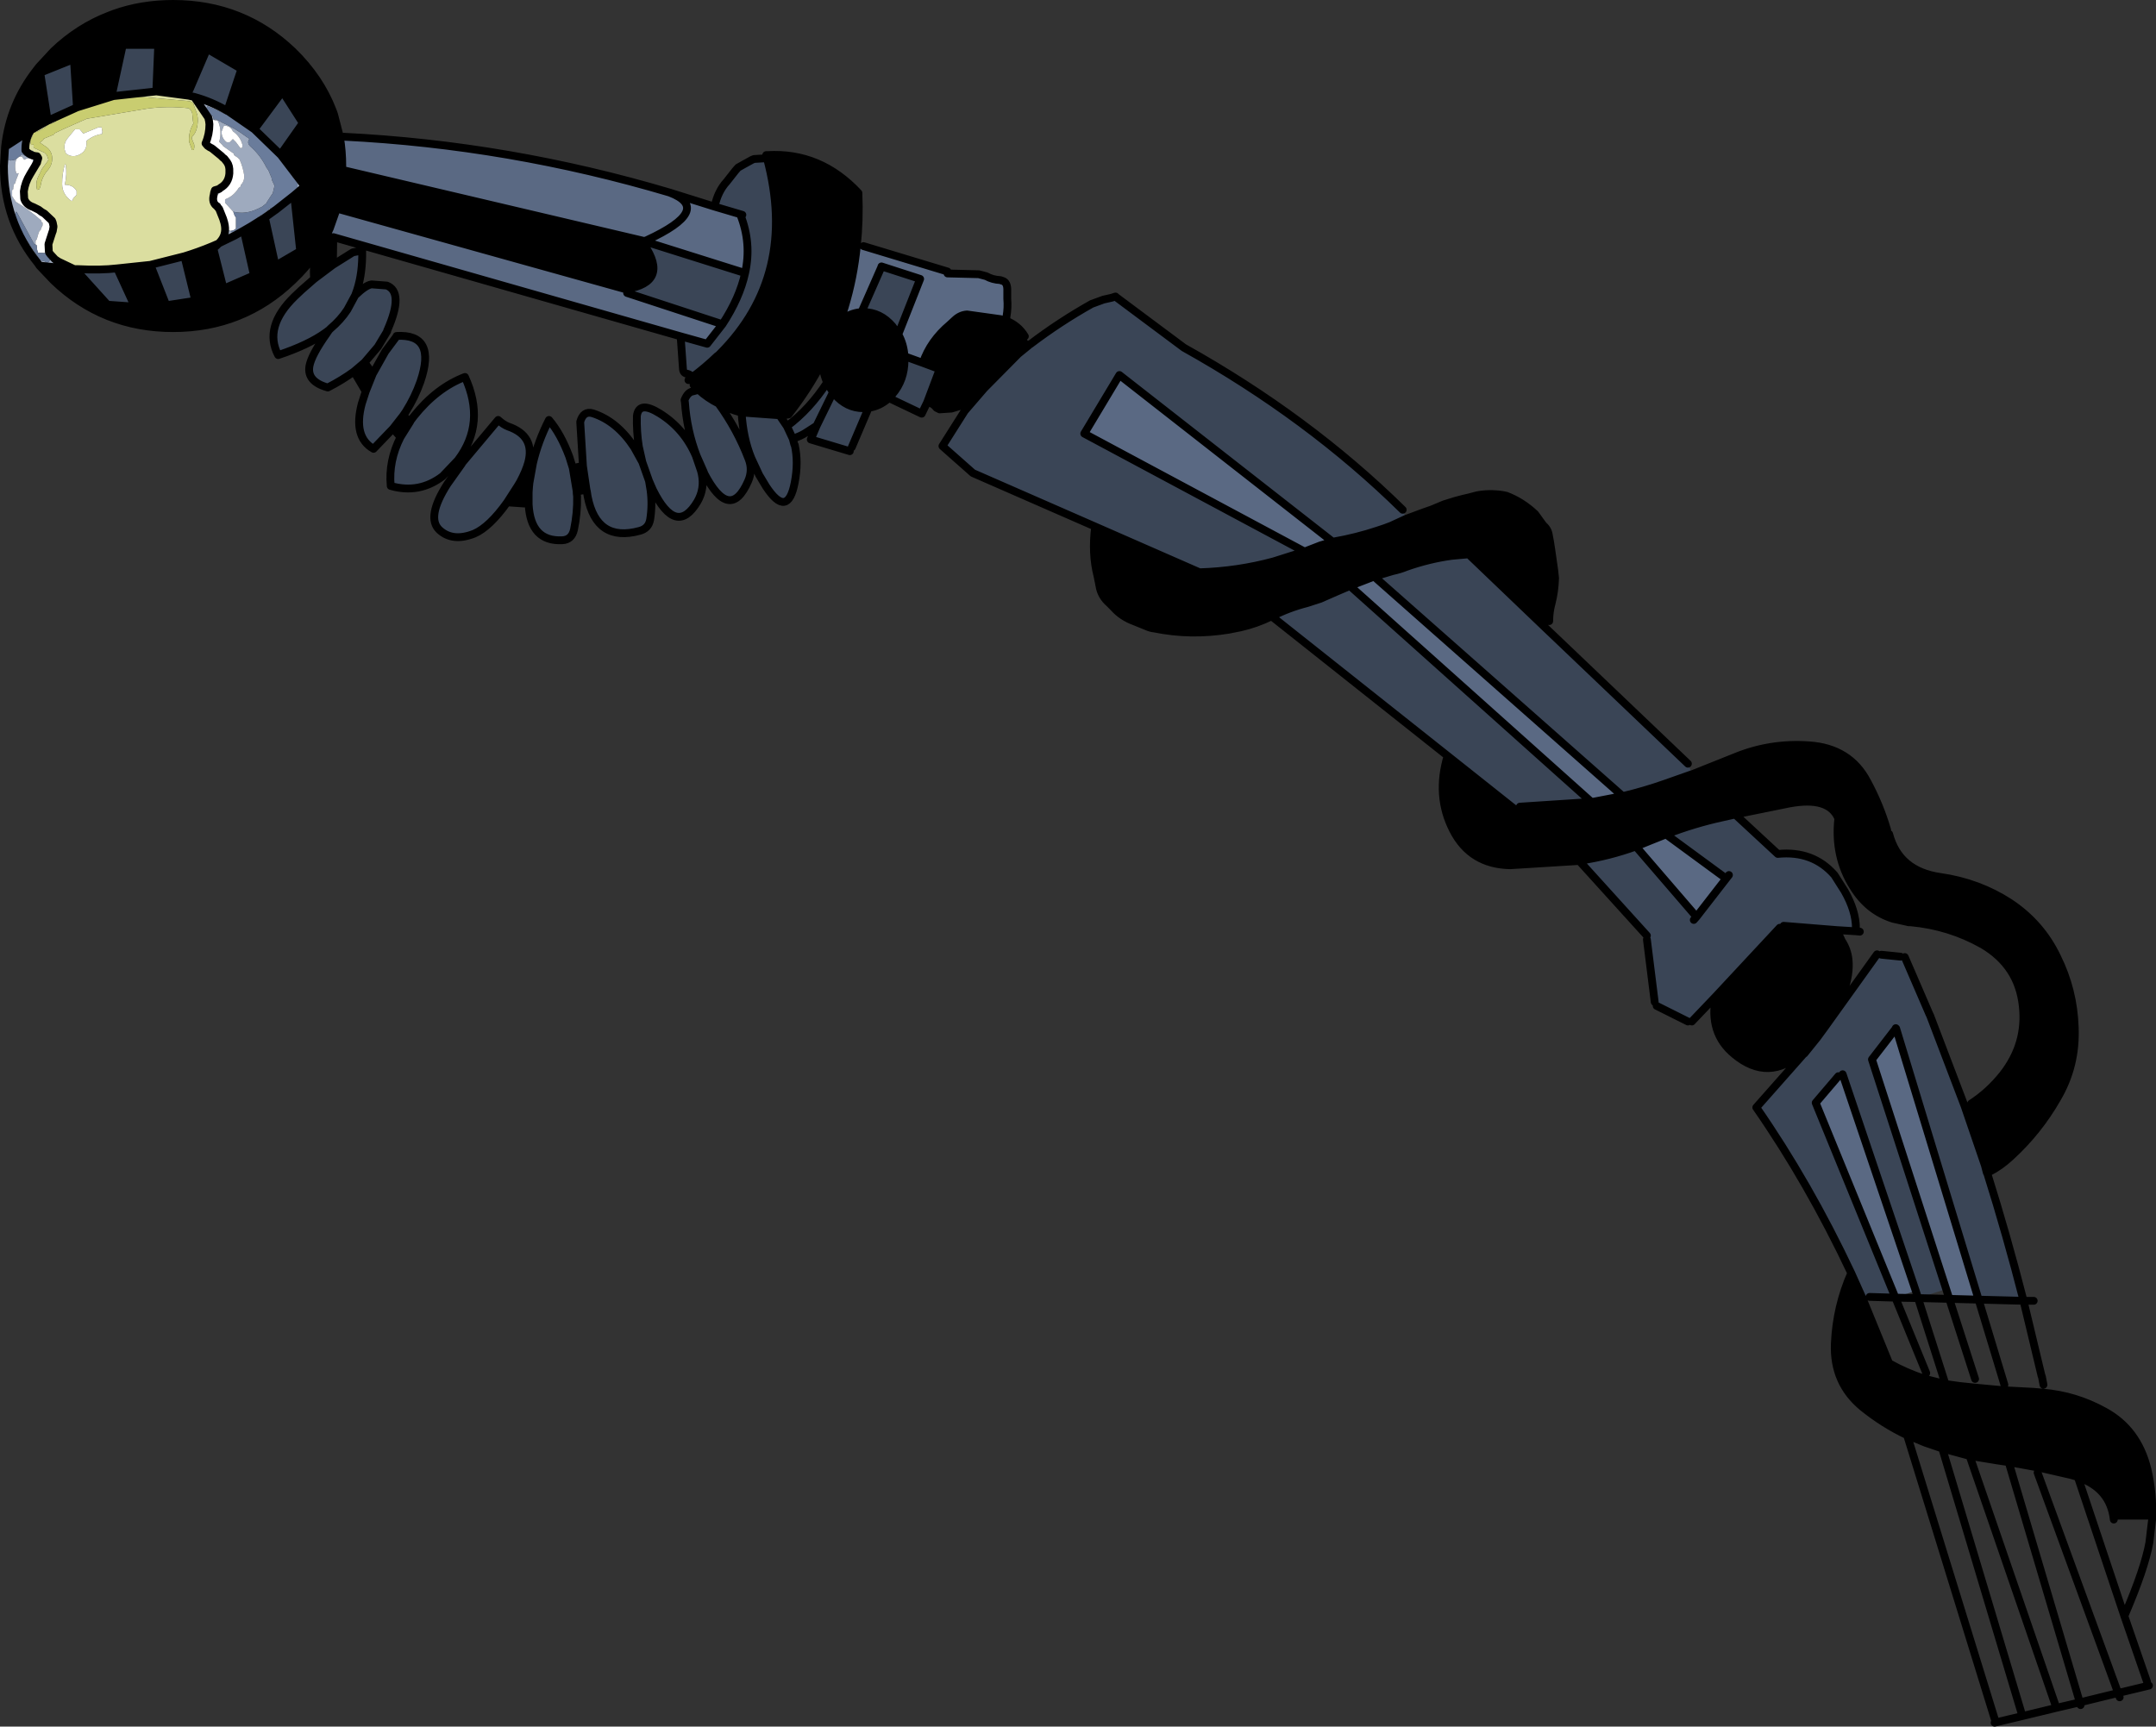 <?xml version="1.0" encoding="UTF-8" standalone="no"?>
<svg xmlns:xlink="http://www.w3.org/1999/xlink" height="221.0px" width="275.9px" xmlns="http://www.w3.org/2000/svg">
  <rect width="100%" height="100%" fill="#333333" stroke="none"/>
  <g transform="matrix(1.0, 0.0, 0.0, 1.0, 137.95, 110.5)">
    <path d="M-6.15 -66.45 L-6.1 -66.45 Q-2.35 -69.3 1.75 -71.6 L3.25 -72.15 4.35 -72.4 4.8 -72.55 4.9 -72.45 13.55 -66.0 Q29.5 -57.1 41.55 -45.25 L42.0 -44.1 40.05 -43.2 39.25 -42.9 38.35 -42.6 Q35.65 -41.7 32.8 -41.2 L32.6 -41.15 5.3 -62.5 0.8 -55.0 29.0 -39.9 25.05 -38.65 Q20.45 -37.4 15.55 -37.25 L2.2 -43.1 -13.45 -49.95 -17.35 -53.4 -14.5 -57.9 -12.0 -60.8 -7.65 -65.2 -6.3 -66.3 -6.15 -66.45 M24.8 -31.6 Q26.95 -32.7 29.3 -33.3 L31.0 -33.85 33.05 -34.75 34.8 -35.5 65.7 -7.85 56.55 -7.25 55.8 -7.0 47.3 -13.75 24.8 -31.6 M37.9 -36.7 L40.25 -37.4 Q41.2 -37.6 42.05 -37.95 44.9 -38.95 47.8 -39.35 L50.0 -39.55 50.25 -39.3 59.65 -30.3 78.05 -12.75 78.6 -11.4 78.55 -11.4 75.15 -10.2 Q72.45 -9.25 69.7 -8.6 L37.9 -36.7 M116.35 39.65 Q118.85 47.6 121.0 56.0 L115.25 55.85 104.7 21.15 104.65 21.15 104.65 21.1 104.65 21.15 101.6 25.1 111.1 54.5 107.5 55.65 107.2 54.7 97.85 27.0 97.3 27.25 94.4 30.65 104.6 55.6 101.3 55.5 100.45 55.8 98.95 52.45 Q93.5 40.9 86.8 31.25 L92.9 24.35 92.95 24.35 94.6 22.3 95.55 21.0 102.25 11.65 102.8 11.7 105.25 11.95 105.8 12.0 108.8 18.95 108.95 19.3 109.05 19.5 113.45 31.05 116.05 38.65 116.3 39.6 116.35 39.65 M64.15 -0.3 L64.3 -0.35 Q67.95 -0.9 71.4 -2.15 L79.15 6.85 82.95 1.95 75.25 -3.7 Q78.85 -5.1 82.55 -5.9 L83.9 -6.2 84.1 -6.25 89.55 -1.2 Q94.05 -1.65 96.8 1.5 L98.1 3.55 Q99.55 6.1 99.55 8.3 L99.55 8.7 97.1 8.55 90.3 8.0 89.8 8.25 81.65 17.0 78.55 20.25 78.05 20.25 74.05 18.25 73.8 17.75 72.8 9.75 72.8 9.25 64.15 -0.3 M83.3 1.5 L82.95 1.95 83.3 1.5 M78.8 7.25 L79.15 6.85 78.8 7.25 M-132.8 -101.2 L-128.95 -102.75 -128.45 -102.25 -128.1 -96.75 -131.85 -95.05 -132.8 -101.2 M-123.45 -98.2 L-123.6 -98.5 -122.25 -104.7 -122.2 -104.75 -117.7 -104.75 -117.95 -98.8 -123.45 -98.2 M-113.8 -98.25 L-113.7 -99.0 -111.45 -104.25 -107.1 -101.7 -107.05 -101.7 -108.85 -96.3 Q-110.9 -97.5 -113.1 -98.1 L-113.8 -98.25 M-105.4 -93.95 L-101.8 -98.8 -99.2 -94.75 -102.05 -90.7 -105.4 -93.95 M-102.65 -83.65 L-100.3 -85.5 -99.55 -78.5 -99.7 -78.25 -102.7 -76.5 -104.05 -82.65 -102.8 -83.55 -102.75 -83.55 -102.65 -83.65 M-97.75 -74.8 L-95.35 -76.6 -92.8 -78.2 -91.75 -78.4 -91.6 -78.4 Q-91.55 -75.55 -92.25 -73.4 L-92.5 -72.7 -93.5 -70.85 Q-94.35 -69.55 -95.65 -68.45 L-95.85 -68.25 -95.65 -68.45 Q-94.35 -69.55 -93.5 -70.85 L-92.5 -72.7 Q-91.15 -74.0 -90.4 -74.1 L-88.45 -73.95 Q-86.25 -73.1 -88.35 -68.3 L-88.4 -68.2 -88.4 -68.1 -89.6 -66.1 -91.3 -64.1 -92.65 -62.95 Q-94.15 -61.85 -96.0 -60.9 -98.7 -61.65 -98.35 -63.65 -98.1 -65.05 -96.15 -67.8 L-95.85 -68.25 -96.25 -67.95 Q-98.45 -66.35 -102.35 -65.05 -104.25 -68.65 -100.25 -72.55 L-99.35 -73.4 -97.75 -74.8 M-118.7 -76.6 L-114.35 -77.7 -112.95 -72.0 -116.2 -71.5 -116.7 -71.5 -118.7 -76.6 M-106.7 -80.8 L-105.45 -75.25 -109.35 -73.55 -110.65 -78.7 -110.25 -79.05 -109.95 -79.35 -107.9 -80.35 -107.85 -80.3 -107.7 -80.3 Q-107.15 -80.5 -106.7 -80.8 M-122.95 -76.15 L-120.7 -71.25 -124.2 -71.5 -127.95 -75.65 -128.45 -76.05 -127.9 -76.05 Q-125.1 -75.9 -122.95 -76.15 M-90.25 -62.65 L-88.65 -65.5 -87.2 -67.45 -87.2 -67.5 Q-82.05 -67.8 -84.15 -61.65 -84.85 -59.65 -86.05 -57.75 L-86.4 -57.25 -87.65 -55.65 -90.15 -53.05 Q-92.8 -54.55 -91.65 -58.85 L-91.15 -60.4 -90.25 -62.65 M-85.45 -56.6 L-85.0 -57.2 Q-82.1 -60.85 -78.45 -62.25 -75.75 -56.35 -79.35 -51.6 L-81.3 -49.55 Q-84.3 -47.25 -87.95 -48.3 -88.25 -51.5 -86.7 -54.55 L-85.45 -56.55 -85.45 -56.6 M-27.7 -70.55 L-25.15 -76.35 -25.15 -76.4 -20.2 -74.8 -23.0 -67.7 -23.75 -68.75 Q-25.3 -70.55 -27.45 -70.55 L-27.7 -70.55 M-22.2 -64.9 L-19.85 -64.05 -17.7 -63.25 -19.3 -59.0 -20.0 -57.55 -24.2 -59.55 -23.75 -60.05 Q-22.2 -61.85 -22.2 -64.4 L-22.2 -64.9 M-39.8 -90.25 Q-35.8 -75.3 -45.8 -65.25 L-45.95 -65.1 -46.1 -64.95 -46.15 -64.95 Q-47.65 -63.5 -49.4 -62.2 L-49.75 -61.9 -49.85 -61.85 Q-49.55 -62.3 -49.6 -62.45 L-49.7 -62.55 -49.95 -62.65 Q-50.5 -62.7 -50.55 -63.25 L-50.85 -67.45 -47.45 -66.5 -45.5 -69.0 Q-43.3 -72.35 -42.6 -75.55 -43.3 -72.35 -45.5 -69.0 L-57.7 -73.0 -57.8 -73.5 Q-52.3 -74.4 -55.5 -79.15 L-55.3 -79.55 -42.6 -75.55 Q-41.75 -79.35 -43.2 -83.0 L-42.95 -83.0 -46.5 -84.05 Q-46.1 -86.0 -44.95 -87.25 L-43.85 -88.65 -43.5 -89.05 -42.7 -89.5 -41.7 -90.05 -41.45 -90.15 -39.8 -90.25 M-48.55 -60.6 Q-47.4 -59.55 -46.0 -58.85 -43.6 -55.55 -42.15 -51.75 -41.6 -50.35 -42.2 -48.95 -44.55 -43.55 -47.85 -49.95 L-47.85 -50.0 -48.8 -52.15 Q-50.05 -55.4 -50.3 -59.0 L-50.35 -59.3 Q-49.95 -60.3 -49.3 -60.4 L-48.55 -60.6 M-43.05 -57.7 L-38.2 -57.35 -37.25 -55.95 Q-34.35 -58.1 -32.1 -61.55 L-32.05 -61.4 -31.35 -60.3 -31.15 -60.05 Q-29.6 -58.25 -27.45 -58.25 L-26.8 -58.3 -28.95 -53.25 -29.2 -52.75 -34.2 -54.25 -33.45 -56.0 -34.85 -55.1 Q-35.45 -54.7 -36.5 -54.35 L-36.3 -53.6 -36.25 -53.55 Q-35.75 -51.35 -36.25 -48.75 -37.15 -44.05 -39.9 -48.2 L-40.8 -49.7 -41.8 -51.85 Q-42.85 -54.4 -43.05 -57.7 M-31.35 -60.3 L-33.45 -56.0 -31.35 -60.3 M-36.5 -54.35 L-37.25 -55.95 -36.5 -54.35 M-73.05 -46.2 Q-75.3 -43.05 -77.25 -42.2 -80.0 -41.1 -81.7 -42.65 -83.45 -44.25 -80.7 -48.55 L-78.85 -51.15 -78.85 -51.2 -74.2 -56.75 Q-73.55 -56.15 -72.9 -55.9 -69.45 -54.7 -70.35 -51.3 -70.65 -50.2 -71.4 -48.8 L-71.7 -48.3 -73.05 -46.2 M-69.75 -51.2 Q-69.1 -54.0 -67.7 -56.75 -66.2 -55.0 -65.1 -52.05 L-64.65 -50.6 -64.15 -47.6 -64.15 -47.4 -64.1 -46.95 Q-64.05 -44.85 -64.5 -42.7 -64.8 -41.4 -66.0 -41.35 -70.05 -41.15 -70.3 -45.95 L-70.3 -47.5 -70.25 -48.2 -70.2 -48.7 -69.75 -51.2 M-63.35 -50.85 L-63.7 -56.5 Q-63.3 -57.95 -62.1 -57.6 -59.0 -56.6 -56.8 -53.25 L-55.75 -51.35 -56.2 -53.35 Q-56.5 -55.25 -56.45 -57.25 -56.2 -59.25 -53.55 -57.6 -50.4 -55.65 -48.9 -52.15 L-48.25 -50.25 -48.15 -49.85 Q-47.75 -47.95 -48.7 -46.3 -51.4 -41.75 -54.4 -47.8 L-54.9 -48.95 -54.7 -47.75 Q-54.45 -45.9 -54.75 -44.0 -54.95 -42.85 -56.1 -42.55 -61.6 -41.05 -62.75 -46.95 L-62.85 -47.6 -62.9 -47.8 -63.35 -50.85 M-55.75 -51.35 L-54.9 -48.95 -55.75 -51.35" fill="#3a4556" fill-rule="evenodd" stroke="none"/>
    <path d="M-6.15 -66.45 L-6.3 -66.3 -7.65 -65.2 -12.0 -60.8 -14.5 -57.9 -15.2 -58.5 -16.2 -58.2 -17.7 -58.1 -18.1 -58.3 Q-18.6 -58.95 -19.3 -59.0 L-17.7 -63.25 -19.85 -64.05 Q-18.9 -66.85 -16.4 -68.95 L-15.75 -69.55 Q-15.05 -70.2 -14.2 -70.25 L-9.9 -69.65 -9.45 -69.5 -9.2 -69.45 Q-7.65 -68.85 -6.8 -67.45 L-6.15 -66.45 M2.2 -43.1 L15.55 -37.25 Q20.45 -37.4 25.05 -38.65 L29.0 -39.9 29.25 -40.0 29.5 -40.1 31.05 -40.7 32.6 -41.15 32.8 -41.2 Q35.65 -41.7 38.35 -42.6 L39.25 -42.9 40.05 -43.2 42.0 -44.1 44.3 -44.95 45.3 -45.3 46.85 -45.95 48.3 -46.4 49.25 -46.65 50.1 -46.85 51.05 -47.1 Q52.6 -47.4 54.3 -47.15 L54.8 -47.05 Q56.8 -46.3 58.5 -44.7 L59.15 -43.8 59.55 -43.25 Q60.15 -42.75 60.25 -42.0 L60.4 -41.2 60.55 -40.25 60.95 -37.45 61.05 -36.5 Q61.0 -34.8 60.6 -33.25 60.3 -32.15 60.3 -31.0 L59.65 -30.3 50.25 -39.3 50.55 -39.65 50.0 -39.55 47.8 -39.35 Q44.9 -38.95 42.05 -37.95 41.2 -37.6 40.25 -37.4 L37.9 -36.7 34.8 -35.5 33.05 -34.75 31.0 -33.85 29.3 -33.3 Q26.95 -32.7 24.8 -31.6 L24.3 -32.0 24.8 -31.6 24.75 -31.6 Q22.8 -30.65 20.8 -30.2 L19.3 -29.9 Q14.45 -29.1 9.8 -30.05 9.3 -30.1 8.85 -30.3 L7.25 -30.95 Q5.6 -31.55 4.55 -32.75 L4.05 -33.25 Q2.95 -34.2 2.75 -35.5 L2.5 -36.75 Q1.75 -39.65 2.2 -43.1 M54.8 -38.25 Q54.9 -38.8 54.3 -38.95 L53.85 -39.1 Q52.6 -39.9 50.55 -39.65 52.6 -39.9 53.85 -39.1 L54.3 -38.95 Q54.9 -38.8 54.8 -38.25 M78.6 -11.4 L84.1 -13.6 Q88.6 -15.45 93.55 -15.1 98.75 -14.75 101.0 -10.45 102.6 -7.5 103.55 -4.25 L103.8 -3.75 Q105.05 1.0 110.35 1.75 115.25 2.45 119.25 5.05 123.25 7.7 125.3 12.0 127.4 16.25 127.55 21.0 127.75 25.95 125.3 30.1 122.9 34.3 119.35 37.55 118.0 38.8 116.6 39.5 L116.35 39.65 116.3 39.6 116.05 38.65 113.45 31.05 114.3 30.75 Q116.55 29.3 118.35 27.05 121.45 23.1 120.9 18.25 120.35 13.1 115.75 10.4 111.5 8.0 106.55 7.55 L106.3 7.55 106.1 7.5 104.3 7.1 Q101.1 6.1 99.2 3.0 96.75 -0.9 97.3 -5.75 96.1 -8.6 91.0 -7.65 L84.1 -6.25 83.9 -6.2 82.55 -5.9 Q78.85 -5.1 75.25 -3.7 L73.25 -2.9 71.4 -2.15 Q67.95 -0.9 64.3 -0.35 L64.15 -0.3 55.3 0.25 Q50.25 0.15 48.0 -4.25 45.75 -8.65 47.3 -13.75 L55.8 -7.0 56.55 -7.25 65.7 -7.85 66.05 -7.9 69.7 -8.6 Q72.45 -9.25 75.15 -10.2 L78.55 -11.4 78.6 -11.4 M63.55 -1.0 L64.15 -0.3 63.55 -1.0 M81.65 17.0 L89.8 8.25 90.3 8.0 97.1 8.55 97.75 9.95 Q98.45 11.0 98.6 12.3 98.8 14.15 98.0 16.35 97.1 18.85 95.55 21.0 L94.6 22.3 92.75 24.2 92.7 24.2 Q88.4 28.1 84.0 24.45 80.65 21.7 81.65 17.0 M100.45 55.8 L103.8 64.0 Q106.05 65.25 108.4 66.0 L111.0 66.65 112.8 66.9 114.7 67.1 118.45 67.45 118.5 67.45 122.3 67.65 123.45 67.75 Q127.65 68.1 131.35 70.15 135.6 72.45 136.85 77.55 137.6 80.75 137.45 84.0 L132.55 84.0 Q132.1 80.0 128.0 78.6 L127.95 78.55 127.1 78.3 122.95 77.35 119.1 76.65 117.75 76.45 114.1 75.85 110.6 74.9 108.4 74.15 106.1 73.2 Q103.05 71.75 100.4 69.6 96.65 66.5 96.85 61.5 97.05 56.75 98.95 52.45 L100.45 55.8 M-132.8 -101.2 L-132.95 -101.95 -131.1 -103.95 Q-127.9 -107.0 -124.0 -108.5 L-123.35 -108.75 Q-119.85 -110.0 -115.8 -110.0 -106.85 -110.0 -100.5 -103.95 -97.0 -100.55 -95.4 -96.4 L-95.2 -95.85 -94.45 -92.95 Q-94.15 -91.15 -94.15 -89.25 L-94.15 -88.75 Q-94.2 -86.15 -94.85 -83.8 -94.2 -86.15 -94.15 -88.75 L-55.5 -79.65 -55.5 -79.15 Q-52.3 -74.4 -57.8 -73.5 L-57.95 -73.5 -94.85 -83.8 -95.75 -81.25 -98.9 -86.6 -98.95 -86.65 -98.9 -86.6 -95.75 -81.25 -96.1 -80.5 -96.1 -80.45 -96.7 -79.35 -97.45 -78.15 -96.7 -79.35 -96.1 -80.45 -96.1 -80.5 -95.75 -81.25 -95.3 -80.15 -95.35 -76.6 -97.75 -74.8 Q-97.9 -76.75 -97.45 -78.15 -98.75 -76.25 -100.5 -74.6 -106.85 -68.5 -115.8 -68.5 -124.75 -68.5 -131.1 -74.6 L-132.9 -76.5 -128.45 -76.05 -127.95 -75.65 -124.2 -71.5 -120.7 -71.25 -122.95 -76.15 -118.7 -76.6 -116.7 -71.5 -116.2 -71.5 -112.95 -72.0 -114.35 -77.7 Q-112.55 -78.25 -110.75 -79.0 L-110.65 -78.7 -109.35 -73.55 -105.45 -75.25 -106.7 -80.8 -105.85 -81.5 -105.8 -81.55 -104.05 -82.65 -102.7 -76.5 -99.7 -78.25 -99.55 -78.5 -100.3 -85.5 -98.95 -86.65 -102.0 -90.65 -102.05 -90.7 -99.2 -94.75 -101.8 -98.8 -105.4 -93.95 -108.8 -96.3 -108.85 -96.3 -107.05 -101.7 -107.1 -101.7 -111.45 -104.25 -113.7 -99.0 -113.8 -98.25 -117.95 -98.8 -117.7 -104.75 -122.2 -104.75 -122.25 -104.7 -123.6 -98.5 -123.45 -98.2 -128.1 -96.75 -128.45 -102.25 -128.95 -102.75 -132.8 -101.2 -131.85 -95.05 -134.0 -93.85 -137.3 -91.7 Q-136.7 -97.15 -133.3 -101.5 L-132.8 -101.2 M-86.4 -57.25 L-85.45 -56.6 -85.45 -56.55 -86.7 -54.55 -87.65 -55.65 -86.4 -57.25 M-91.15 -60.4 L-92.65 -62.95 -91.3 -64.1 -90.25 -62.65 -91.15 -60.4 M-28.3 -79.05 Q-28.7 -75.0 -29.85 -71.2 L-30.4 -69.45 Q-29.2 -70.45 -27.7 -70.55 L-27.45 -70.55 Q-25.3 -70.55 -23.75 -68.75 L-23.0 -67.7 Q-22.3 -66.45 -22.2 -64.9 L-22.2 -64.4 Q-22.2 -61.85 -23.75 -60.05 L-24.2 -59.55 Q-25.35 -58.5 -26.8 -58.3 L-27.45 -58.25 Q-29.6 -58.25 -31.15 -60.05 L-31.35 -60.3 -32.05 -61.4 -32.1 -61.55 Q-32.65 -62.75 -32.7 -64.2 -34.5 -60.7 -37.05 -57.45 L-37.35 -57.4 -38.2 -57.35 -43.05 -57.7 -43.1 -57.7 Q-44.65 -58.1 -46.0 -58.85 -47.4 -59.55 -48.55 -60.6 L-49.2 -61.25 -49.75 -61.9 -49.4 -62.2 Q-47.65 -63.5 -46.15 -64.95 L-46.1 -64.95 -45.95 -65.1 -45.8 -65.25 Q-35.8 -75.3 -39.8 -90.25 L-39.8 -90.65 -39.75 -90.65 Q-33.0 -91.05 -28.1 -85.8 -27.95 -82.35 -28.3 -79.05 M-30.4 -69.45 Q-31.35 -66.8 -32.7 -64.2 -31.35 -66.8 -30.4 -69.45 M-73.05 -46.2 L-71.7 -48.3 -71.4 -48.8 Q-70.65 -50.2 -70.35 -51.3 L-69.75 -51.2 -70.2 -48.7 -70.25 -48.2 -70.3 -47.5 -70.3 -45.95 -70.85 -46.05 -73.05 -46.2 M-64.65 -50.6 L-63.35 -50.85 -62.9 -47.8 -64.15 -47.6 -64.65 -50.6" fill="#000000" fill-rule="evenodd" stroke="none"/>
    <path d="M29.0 -39.9 L0.8 -55.0 5.3 -62.5 32.6 -41.15 31.05 -40.7 29.5 -40.1 29.25 -40.0 29.0 -39.9 M34.8 -35.5 L37.9 -36.7 69.7 -8.6 66.05 -7.9 65.7 -7.85 34.8 -35.5 M75.25 -3.7 L82.95 1.95 79.15 6.85 71.4 -2.15 73.25 -2.9 75.25 -3.7 M111.1 54.5 L101.6 25.1 104.65 21.15 104.65 21.1 104.65 21.15 104.7 21.15 115.25 55.85 111.5 55.75 111.1 54.5 M104.6 55.6 L94.4 30.65 97.3 27.25 97.85 27.0 107.2 54.7 104.6 55.6 M-95.75 -81.25 L-94.85 -83.8 -57.95 -73.5 -57.8 -73.5 -57.7 -73.0 -45.5 -69.0 -47.45 -66.5 -50.85 -67.45 -95.3 -80.15 -95.75 -81.25 M-94.15 -88.75 L-94.15 -89.25 Q-94.15 -91.15 -94.45 -92.95 L-93.95 -93.0 Q-72.8 -91.95 -52.25 -85.85 L-46.5 -84.05 -42.95 -83.0 -43.2 -83.0 Q-41.75 -79.35 -42.6 -75.55 L-55.3 -79.55 -55.2 -79.75 -55.5 -79.65 -94.15 -88.75 M-16.7 -75.75 L-16.7 -75.5 -12.7 -75.4 -11.75 -75.15 Q-10.95 -74.7 -9.95 -74.65 L-9.65 -74.55 Q-9.0 -74.35 -9.05 -73.25 L-9.05 -72.25 Q-8.95 -71.1 -9.15 -70.0 L-9.2 -69.45 -9.45 -69.5 -9.9 -69.65 -14.2 -70.25 Q-15.05 -70.2 -15.75 -69.55 L-16.4 -68.95 Q-18.9 -66.85 -19.85 -64.05 L-22.2 -64.9 Q-22.3 -66.45 -23.0 -67.7 L-20.2 -74.8 -25.15 -76.4 -25.15 -76.35 -27.7 -70.55 Q-29.2 -70.45 -30.4 -69.45 L-29.85 -71.2 Q-28.7 -75.0 -28.3 -79.05 L-27.45 -79.0 -16.7 -75.75 M-55.2 -79.75 Q-46.65 -83.7 -52.25 -85.85 -46.65 -83.7 -55.2 -79.75" fill="#5a6983" fill-rule="evenodd" stroke="none"/>
    <path d="M-128.1 -96.75 L-123.45 -98.2 -117.95 -98.8 -113.8 -98.25 -113.1 -98.1 -111.3 -95.45 -111.2 -95.0 -111.25 -94.95 -111.15 -94.6 Q-111.15 -93.3 -111.65 -92.15 L-111.4 -91.85 -111.1 -91.65 -110.85 -91.25 -110.7 -91.15 -109.4 -90.3 -109.25 -90.2 -108.9 -89.75 -108.9 -89.7 -108.9 -89.6 -108.8 -89.5 -108.75 -89.4 -108.75 -88.95 -108.6 -88.3 Q-108.7 -87.05 -109.75 -86.45 L-109.85 -86.45 -109.9 -86.4 -109.95 -86.3 -110.45 -86.15 -110.55 -85.85 -110.6 -85.55 Q-110.85 -84.6 -110.25 -84.15 L-110.15 -84.1 -110.15 -84.05 -109.9 -83.75 -109.4 -82.5 -109.25 -82.0 Q-108.9 -80.65 -109.65 -79.7 L-109.95 -79.35 -110.75 -79.0 Q-112.55 -78.25 -114.35 -77.7 L-118.7 -76.6 -122.95 -76.15 Q-125.1 -75.9 -127.9 -76.05 L-128.45 -76.05 -130.45 -77.0 -130.9 -77.3 -131.5 -77.95 -131.65 -78.15 -131.65 -78.2 -131.7 -78.25 -131.75 -79.25 -131.25 -80.8 -131.2 -80.9 -131.1 -81.5 -131.2 -82.0 -131.25 -82.2 -131.3 -82.25 -132.2 -83.1 -134.85 -85.05 -134.9 -86.0 Q-134.75 -87.15 -134.1 -88.2 L-133.2 -89.7 -133.0 -89.75 -132.95 -89.85 Q-132.8 -90.2 -133.0 -90.5 L-133.05 -90.6 -133.15 -90.6 -133.55 -90.7 -133.55 -90.8 -133.55 -90.85 -133.75 -91.2 -133.95 -91.2 -134.05 -91.25 -134.7 -91.5 Q-134.7 -92.75 -134.0 -93.85 L-131.85 -95.05 -128.1 -96.75 M-113.8 -96.65 Q-113.45 -96.4 -113.35 -96.0 L-113.25 -94.95 -113.2 -94.8 -113.2 -94.7 Q-113.85 -93.6 -113.75 -92.35 L-113.4 -91.4 -113.35 -91.3 -113.2 -91.3 -113.15 -91.35 Q-113.05 -91.65 -113.1 -92.0 L-113.4 -92.75 -113.4 -92.85 -113.4 -92.95 Q-112.9 -93.45 -112.75 -94.15 -112.55 -95.0 -112.7 -95.8 L-113.15 -97.05 -113.25 -97.35 -113.4 -97.4 -113.45 -97.45 -113.7 -97.55 -121.05 -98.2 -122.0 -98.1 -122.05 -98.15 -122.1 -98.1 -122.75 -98.05 -123.7 -97.75 Q-127.3 -96.85 -130.7 -95.35 L-130.7 -95.3 -130.85 -94.9 Q-131.2 -94.65 -131.65 -94.65 -132.45 -93.85 -133.5 -93.55 L-133.65 -93.55 -133.7 -93.45 -133.8 -93.0 Q-134.2 -92.55 -133.95 -91.95 L-133.65 -92.0 -133.65 -91.6 -133.6 -91.6 -133.55 -91.55 -132.25 -90.95 -131.95 -90.65 -131.95 -90.55 -131.9 -90.5 -131.75 -90.05 -131.9 -89.8 -132.6 -88.85 -132.9 -88.2 -133.0 -88.0 Q-133.45 -87.15 -133.2 -86.2 L-132.9 -86.3 -132.75 -86.75 Q-132.6 -87.8 -131.9 -88.65 -131.15 -89.45 -131.3 -90.55 -131.4 -91.15 -131.9 -91.6 L-132.85 -92.25 -132.45 -92.55 -132.4 -92.65 -132.35 -92.75 -131.0 -93.3 -131.0 -93.35 -130.95 -93.45 -129.9 -93.95 -126.85 -95.3 -119.1 -96.6 Q-116.5 -96.95 -113.8 -96.65 M-129.55 -89.45 L-129.65 -89.45 Q-130.0 -88.3 -130.0 -86.95 -130.0 -85.65 -128.85 -84.8 L-128.7 -84.8 -128.65 -84.85 -128.65 -84.95 -128.55 -85.15 -128.15 -85.55 -128.15 -86.05 Q-128.6 -86.85 -129.65 -86.85 L-129.65 -86.9 Q-129.35 -88.2 -129.55 -89.45 M-124.95 -94.2 L-125.3 -94.2 -125.35 -94.2 -127.3 -93.4 -127.45 -93.6 -127.75 -93.95 -128.35 -93.95 -129.3 -92.8 Q-130.0 -91.9 -129.5 -90.85 -128.85 -90.35 -128.05 -90.6 -126.7 -91.1 -126.9 -92.45 -126.0 -93.2 -124.9 -93.35 L-124.85 -93.65 -124.95 -94.2" fill="#dbdea0" fill-rule="evenodd" stroke="none"/>
    <path d="M-108.85 -96.3 L-108.8 -96.3 -105.4 -93.95 -102.05 -90.7 -102.0 -90.65 -98.95 -86.65 -100.3 -85.5 -102.65 -83.65 -101.95 -84.35 -101.0 -85.1 Q-100.3 -85.6 -100.05 -86.2 L-99.95 -86.2 -99.9 -86.25 -99.9 -86.35 -99.85 -87.15 -99.95 -87.6 -100.15 -87.65 -100.15 -87.6 -100.5 -87.85 -100.55 -88.15 -101.2 -89.55 Q-102.05 -90.75 -103.25 -91.35 L-103.3 -91.4 -104.6 -92.95 -104.65 -93.05 -104.75 -93.1 -104.9 -93.2 -104.95 -93.4 -105.05 -93.6 -105.3 -93.75 -105.7 -94.05 -105.75 -94.1 -105.8 -94.2 -106.2 -94.45 Q-106.8 -95.05 -107.65 -95.35 -108.45 -95.3 -108.9 -95.85 L-109.35 -96.0 -110.65 -96.6 -111.4 -96.9 -111.4 -96.85 -111.45 -96.85 -111.45 -96.8 -111.5 -96.75 -111.55 -96.45 -111.45 -96.15 -111.3 -96.0 -111.2 -95.7 -110.8 -95.65 -110.75 -95.65 -110.65 -95.55 -110.65 -95.5 -110.6 -95.2 -110.3 -95.25 -109.5 -94.8 Q-107.9 -94.1 -106.5 -93.05 L-106.45 -92.95 -106.35 -92.95 -106.0 -92.7 -106.05 -92.7 Q-106.4 -92.2 -105.9 -91.75 -104.6 -90.6 -103.85 -89.05 L-103.6 -88.7 -103.2 -87.75 -103.15 -87.45 -102.85 -86.8 -102.8 -86.8 -103.05 -85.75 -103.2 -85.55 -103.75 -84.7 -103.8 -84.65 -103.8 -84.55 -103.9 -84.45 -104.4 -84.05 -104.9 -83.8 Q-106.55 -83.0 -108.1 -83.4 L-109.15 -84.55 -109.15 -84.95 -109.1 -85.0 Q-108.05 -85.4 -107.4 -86.45 L-107.25 -86.55 -107.15 -86.65 -107.15 -86.7 -107.15 -86.8 Q-106.65 -87.3 -106.7 -88.05 -106.85 -89.1 -107.3 -90.1 L-107.5 -90.3 -108.0 -90.65 -108.0 -90.75 -108.05 -90.85 -108.2 -90.95 -109.4 -91.8 -109.45 -91.9 -109.9 -92.35 Q-109.5 -93.7 -110.05 -95.0 L-110.2 -95.05 -110.6 -95.15 -110.9 -95.15 -111.2 -95.0 -111.3 -95.45 -113.1 -98.1 Q-110.9 -97.5 -108.85 -96.3 M-132.9 -76.5 L-133.1 -76.8 Q-137.45 -82.15 -137.45 -89.25 L-137.3 -91.7 -134.0 -93.85 Q-134.7 -92.75 -134.7 -91.5 L-134.85 -91.55 -134.9 -91.65 Q-134.95 -92.25 -135.3 -92.7 L-135.4 -92.7 -136.15 -91.95 -136.45 -91.75 Q-137.3 -91.1 -136.95 -90.05 L-136.8 -90.05 -136.7 -90.05 -136.6 -89.95 -136.05 -90.05 Q-135.95 -90.15 -135.8 -90.2 L-135.9 -90.0 Q-136.15 -89.15 -135.85 -88.3 L-135.7 -88.3 -135.65 -88.3 -135.55 -88.35 -135.75 -87.8 -135.9 -87.45 -136.0 -87.05 -136.15 -86.95 -136.25 -86.5 -136.25 -86.3 -136.35 -86.2 -136.4 -86.15 -136.4 -85.65 -136.4 -85.4 -136.15 -85.0 -135.9 -84.65 Q-134.2 -83.65 -132.7 -82.3 L-132.65 -82.2 -132.65 -82.1 -132.5 -82.0 -132.5 -81.9 -132.5 -81.8 -132.5 -81.7 -132.5 -81.65 -132.7 -81.25 -132.75 -81.05 -132.9 -80.95 -133.05 -80.55 -133.25 -79.85 -133.35 -79.75 -133.4 -79.65 -133.4 -79.55 -133.4 -79.3 -133.4 -79.2 -133.55 -79.25 -133.6 -79.3 -135.8 -83.35 -135.9 -83.4 -136.05 -82.95 Q-136.05 -82.05 -135.6 -81.3 L-133.45 -78.15 -132.85 -77.2 -132.25 -77.05 Q-131.95 -76.7 -131.65 -77.05 L-131.6 -77.15 Q-131.5 -77.65 -131.7 -78.1 L-131.75 -78.1 -131.65 -78.15 -131.5 -77.95 -130.9 -77.3 -130.45 -77.0 -128.45 -76.05 -132.9 -76.5 M-111.15 -94.6 L-111.15 -94.45 -111.0 -94.1 -110.95 -93.65 -111.0 -93.35 Q-111.45 -92.5 -111.1 -91.65 L-111.4 -91.85 -111.65 -92.15 Q-111.15 -93.3 -111.15 -94.6 M-109.25 -90.2 L-108.9 -89.9 -108.9 -89.8 -108.9 -89.75 -109.25 -90.2 M-108.6 -88.3 L-108.5 -88.1 -108.5 -88.0 -108.5 -87.7 -108.5 -87.65 -108.55 -87.55 -108.65 -87.45 -108.65 -87.35 -108.7 -86.95 -108.75 -86.9 -108.95 -86.7 -109.4 -86.3 -109.4 -86.2 -109.45 -86.15 -109.55 -86.05 -110.4 -85.3 -110.4 -85.1 -110.4 -84.7 -110.45 -84.75 -110.6 -85.55 -110.55 -85.85 -110.45 -85.95 -110.25 -85.95 -110.15 -86.05 -109.95 -86.3 -109.85 -86.35 -109.75 -86.45 Q-108.7 -87.05 -108.6 -88.3 M-110.15 -84.05 L-109.7 -83.8 -109.5 -83.4 -109.3 -83.15 -109.2 -83.0 -109.15 -82.95 -109.15 -82.85 -109.15 -82.75 -109.1 -82.65 -109.0 -82.55 -109.0 -82.45 -109.0 -82.0 -108.95 -81.15 -108.45 -80.95 -108.4 -80.9 -108.35 -80.8 -107.95 -80.7 -107.95 -80.6 -107.9 -80.35 -109.95 -79.35 -109.65 -79.7 Q-108.9 -80.65 -109.25 -82.0 L-109.4 -82.5 -109.9 -83.75 -110.15 -84.05 M-109.3 -94.4 L-109.6 -93.65 Q-109.6 -92.8 -108.95 -92.3 L-108.55 -92.3 -108.5 -92.35 -108.4 -92.45 -108.25 -92.6 -108.15 -92.7 -107.75 -92.3 -107.2 -91.55 -107.05 -91.55 -107.0 -91.55 Q-106.85 -91.85 -107.0 -92.2 -107.3 -93.1 -108.15 -93.7 L-108.2 -93.8 Q-108.55 -94.45 -109.3 -94.4 M-105.8 -81.55 L-105.65 -81.7 Q-105.05 -82.15 -105.0 -82.7 L-104.75 -82.8 -104.7 -82.85 -104.65 -82.95 -104.3 -83.05 -104.25 -83.1 -103.9 -83.45 Q-103.65 -83.5 -103.55 -83.7 L-103.4 -83.95 -103.35 -83.7 -103.2 -83.7 -103.15 -83.65 -103.1 -83.55 -102.8 -83.55 -104.05 -82.65 -105.8 -81.55 M-133.2 -89.7 L-134.1 -88.2 Q-134.75 -87.15 -134.9 -86.0 L-134.85 -85.05 -134.95 -85.15 -135.05 -85.4 -135.15 -85.5 -135.15 -85.6 -135.15 -85.95 -135.15 -86.05 -135.05 -86.15 -135.0 -86.25 -135.0 -86.35 -134.95 -86.7 -134.9 -86.8 -134.8 -86.9 -134.75 -87.0 -134.65 -87.45 Q-134.05 -88.65 -133.75 -89.85 L-133.6 -89.55 -133.45 -89.55 -133.4 -89.6 -133.35 -89.7 -133.2 -89.7 M-132.2 -83.1 L-131.3 -82.25 -131.55 -82.5 -131.75 -82.8 -132.2 -83.1 M-131.2 -82.0 L-131.1 -81.5 -131.2 -80.9 -131.25 -80.8 -131.75 -79.25 -131.7 -78.25 -131.9 -78.55 -132.0 -79.2 -132.1 -79.3 -132.15 -79.4 -132.0 -79.6 -132.0 -79.7 -131.95 -80.05 -131.5 -81.0 -131.5 -81.1 -131.45 -81.2 -131.45 -81.3 -131.35 -81.4 -131.25 -81.45 -131.2 -81.95 -131.2 -82.0 M-135.5 -90.45 L-135.15 -90.75 -133.9 -90.15 -134.25 -90.25 -134.55 -90.2 -134.85 -90.05 -135.15 -90.45 -135.5 -90.45" fill="#9eaabe" fill-rule="evenodd" stroke="none"/>
    <path d="M-111.15 -94.6 L-111.25 -94.95 -111.2 -95.0 -110.9 -95.15 -110.6 -95.15 -110.2 -95.05 -110.05 -95.0 Q-109.5 -93.7 -109.9 -92.35 L-109.45 -91.9 -109.4 -91.8 -108.2 -90.95 -108.05 -90.85 -108.0 -90.75 -108.0 -90.65 -107.5 -90.3 -107.3 -90.1 Q-106.85 -89.1 -106.7 -88.05 -106.65 -87.3 -107.15 -86.8 L-107.15 -86.7 -107.15 -86.65 -107.25 -86.55 -107.4 -86.45 Q-108.05 -85.4 -109.1 -85.0 L-109.15 -84.95 -109.15 -84.55 -108.1 -83.4 -107.9 -82.85 -107.8 -82.75 -107.75 -82.65 -107.75 -81.8 -107.75 -81.25 Q-108.05 -80.95 -108.45 -80.95 L-108.95 -81.15 -109.0 -82.0 -109.0 -82.45 -109.0 -82.55 -109.1 -82.65 -109.15 -82.75 -109.15 -82.85 -109.15 -82.95 -109.2 -83.0 -109.3 -83.15 -109.5 -83.4 -109.7 -83.8 -110.15 -84.05 -110.15 -84.1 -110.25 -84.15 Q-110.85 -84.6 -110.6 -85.55 L-110.45 -84.75 -110.4 -84.7 -110.4 -85.1 -110.4 -85.3 -109.55 -86.05 -109.45 -86.15 -109.4 -86.2 -109.4 -86.3 -108.95 -86.7 -108.75 -86.9 -108.7 -86.95 -108.65 -87.35 -108.65 -87.45 -108.55 -87.55 -108.5 -87.65 -108.5 -87.7 -108.5 -88.0 -108.5 -88.1 -108.6 -88.3 -108.6 -88.5 Q-108.55 -89.25 -108.9 -89.75 -108.55 -89.25 -108.6 -88.5 L-108.6 -88.3 -108.75 -88.95 -108.75 -89.4 -108.8 -89.5 -108.9 -89.6 -108.9 -89.7 -108.9 -89.75 -108.9 -89.8 -108.9 -89.9 -109.25 -90.2 -109.4 -90.3 -109.65 -90.55 -110.75 -91.45 -110.9 -91.55 -111.1 -91.65 -110.9 -91.55 -110.75 -91.45 -109.65 -90.55 -109.4 -90.3 -110.7 -91.15 -110.85 -91.25 -111.1 -91.65 Q-111.45 -92.5 -111.0 -93.35 L-110.95 -93.65 -111.0 -94.1 -111.15 -94.45 -111.15 -94.6 -111.2 -95.0 -111.15 -94.6 M-109.3 -94.4 Q-108.55 -94.45 -108.2 -93.8 L-108.15 -93.7 Q-107.3 -93.1 -107.0 -92.2 -106.85 -91.85 -107.0 -91.55 L-107.05 -91.55 -107.2 -91.55 -107.75 -92.3 -108.15 -92.7 -108.25 -92.6 -108.4 -92.45 -108.5 -92.35 -108.55 -92.3 -108.95 -92.3 Q-109.6 -92.8 -109.6 -93.65 L-109.3 -94.4 M-109.95 -86.3 L-110.15 -86.05 -110.25 -85.95 -110.45 -85.95 -110.55 -85.85 -110.45 -86.15 -109.95 -86.3 M-124.95 -94.2 L-124.85 -93.65 -124.9 -93.35 Q-126.0 -93.2 -126.9 -92.45 -126.7 -91.1 -128.05 -90.6 -128.85 -90.35 -129.5 -90.85 -130.0 -91.9 -129.3 -92.8 L-128.35 -93.95 -127.75 -93.95 -127.45 -93.6 -127.3 -93.4 -125.35 -94.2 -125.3 -94.2 -124.95 -94.2 M-129.55 -89.45 Q-129.35 -88.2 -129.65 -86.9 L-129.65 -86.85 Q-128.6 -86.85 -128.15 -86.05 L-128.15 -85.55 -128.55 -85.15 -128.65 -84.95 -128.65 -84.85 -128.7 -84.8 -128.85 -84.8 Q-130.0 -85.65 -130.0 -86.95 -130.0 -88.3 -129.65 -89.45 L-129.55 -89.45 M-134.85 -85.05 L-132.2 -83.1 -132.25 -83.15 -132.6 -83.35 -133.0 -83.65 -133.7 -84.0 Q-134.6 -84.3 -134.85 -85.05 -134.6 -84.3 -133.7 -84.0 L-133.0 -83.65 -132.6 -83.35 -132.25 -83.15 -132.2 -83.1 -131.75 -82.8 -131.55 -82.5 -131.3 -82.25 -131.25 -82.2 -131.2 -82.0 -131.3 -82.25 -131.2 -82.0 -131.2 -81.95 -131.25 -81.45 -131.35 -81.4 -131.45 -81.3 -131.45 -81.2 -131.5 -81.1 -131.5 -81.0 -131.95 -80.05 -132.0 -79.7 -132.0 -79.6 -132.15 -79.4 -132.1 -79.3 -132.0 -79.2 -131.9 -78.55 -131.7 -78.25 -131.65 -78.2 -131.65 -78.15 -131.7 -78.25 -131.65 -78.15 -131.75 -78.1 -133.1 -78.15 -133.2 -78.55 -133.25 -79.0 -133.25 -79.1 -133.4 -79.2 -133.4 -79.3 -133.4 -79.55 -133.4 -79.65 -133.35 -79.75 -133.25 -79.85 -133.05 -80.55 -132.9 -80.95 -132.75 -81.05 -132.7 -81.25 -132.5 -81.65 -132.5 -81.7 -132.5 -81.8 -132.5 -81.9 -132.5 -82.0 -132.65 -82.1 -132.65 -82.2 -132.7 -82.3 Q-134.2 -83.65 -135.9 -84.65 L-136.15 -85.0 -136.4 -85.4 -136.4 -85.65 -136.4 -86.15 -136.35 -86.2 -136.25 -86.3 -136.25 -86.5 -136.15 -86.95 -136.0 -87.05 -135.9 -87.45 -135.75 -87.8 -135.55 -88.35 -135.65 -88.3 -135.7 -88.3 -135.85 -88.3 Q-136.15 -89.15 -135.9 -90.0 L-135.8 -90.2 -135.5 -90.45 -135.15 -90.45 -134.85 -90.05 -134.55 -90.2 -134.25 -90.25 -133.9 -90.15 -133.85 -90.15 -133.7 -90.1 -133.75 -89.85 Q-134.05 -88.65 -134.65 -87.45 L-134.75 -87.0 -134.8 -86.9 -134.9 -86.8 -134.95 -86.7 -135.0 -86.35 -135.0 -86.25 -135.05 -86.15 -135.15 -86.05 -135.15 -85.95 -135.15 -85.6 -135.15 -85.5 -135.05 -85.4 -134.95 -85.15 -134.85 -85.05" fill="#ffffff" fill-rule="evenodd" stroke="none"/>
    <path d="M-113.8 -96.65 Q-116.5 -96.95 -119.1 -96.6 L-126.85 -95.3 -129.9 -93.95 -130.95 -93.45 -131.0 -93.35 -131.0 -93.3 -132.35 -92.75 -132.4 -92.65 -132.45 -92.55 -132.85 -92.25 -131.9 -91.6 Q-131.4 -91.15 -131.3 -90.55 -131.15 -89.45 -131.9 -88.65 -132.6 -87.8 -132.75 -86.75 L-132.9 -86.3 -133.2 -86.2 Q-133.45 -87.15 -133.0 -88.0 L-132.9 -88.2 -132.6 -88.85 -131.9 -89.8 -131.75 -90.05 -131.9 -90.5 -131.95 -90.55 -131.95 -90.65 -132.25 -90.95 -133.55 -91.55 -133.6 -91.6 -133.65 -91.6 -133.65 -92.0 -133.95 -91.95 Q-134.2 -92.55 -133.8 -93.0 L-133.7 -93.45 -133.65 -93.55 -133.5 -93.55 Q-132.45 -93.85 -131.65 -94.65 -131.2 -94.65 -130.85 -94.9 L-130.7 -95.3 -130.7 -95.35 Q-127.3 -96.85 -123.7 -97.75 L-122.75 -98.05 -122.1 -98.1 -122.05 -98.15 -122.0 -98.1 -121.05 -98.2 -113.7 -97.55 -113.45 -97.45 -113.4 -97.4 -113.25 -97.35 -113.15 -97.05 -112.7 -95.8 Q-112.55 -95.0 -112.75 -94.15 -112.9 -93.45 -113.4 -92.95 L-113.4 -92.85 -113.4 -92.75 -113.1 -92.0 Q-113.05 -91.65 -113.15 -91.35 L-113.2 -91.3 -113.35 -91.3 -113.4 -91.4 -113.75 -92.35 Q-113.85 -93.6 -113.2 -94.7 L-113.2 -94.8 -113.25 -94.95 -113.35 -96.0 Q-113.45 -96.4 -113.8 -96.65" fill="#c9cd70" fill-rule="evenodd" stroke="none"/>
    <path d="M-108.1 -83.4 Q-106.55 -83.0 -104.9 -83.8 L-104.4 -84.05 -103.9 -84.45 -103.8 -84.55 -103.8 -84.65 -103.75 -84.7 -103.2 -85.55 -103.05 -85.75 -102.8 -86.8 -102.85 -86.8 -103.15 -87.45 -103.2 -87.75 -103.6 -88.7 -103.85 -89.05 Q-104.6 -90.6 -105.9 -91.75 -106.4 -92.2 -106.05 -92.7 L-106.0 -92.7 -106.35 -92.95 -106.45 -92.95 -106.5 -93.05 Q-107.9 -94.1 -109.5 -94.8 L-110.3 -95.25 -110.6 -95.2 -110.65 -95.5 -110.65 -95.55 -110.75 -95.65 -110.8 -95.65 -111.2 -95.7 -111.3 -96.0 -111.45 -96.15 -111.55 -96.45 -111.5 -96.75 -111.45 -96.8 -111.45 -96.85 -111.4 -96.85 -111.4 -96.9 -110.65 -96.6 -109.35 -96.0 -108.9 -95.85 Q-108.45 -95.3 -107.65 -95.35 -106.8 -95.05 -106.2 -94.45 L-105.8 -94.2 -105.75 -94.1 -105.7 -94.05 -105.3 -93.75 -105.05 -93.6 -104.95 -93.4 -104.9 -93.2 -104.75 -93.1 -104.65 -93.05 -104.6 -92.95 -103.3 -91.4 -103.25 -91.35 Q-102.05 -90.75 -101.2 -89.55 L-100.55 -88.15 -100.5 -87.85 -100.15 -87.6 -100.15 -87.65 -99.95 -87.6 -99.85 -87.15 -99.9 -86.35 -99.9 -86.25 -99.95 -86.2 -100.05 -86.2 Q-100.3 -85.6 -101.0 -85.1 L-101.95 -84.35 -102.65 -83.65 -102.8 -83.55 -102.65 -83.65 -102.75 -83.55 -102.8 -83.55 -103.1 -83.55 -103.15 -83.65 -103.2 -83.7 -103.35 -83.7 -103.4 -83.95 -103.55 -83.7 Q-103.65 -83.5 -103.9 -83.45 L-104.25 -83.1 -104.3 -83.05 -104.65 -82.95 -104.7 -82.85 -104.75 -82.8 -105.0 -82.7 Q-105.05 -82.15 -105.65 -81.7 L-105.8 -81.55 -105.85 -81.5 -106.7 -80.8 -106.75 -81.0 Q-107.3 -80.7 -107.9 -80.35 L-107.95 -80.6 -107.95 -80.7 -108.35 -80.8 -108.4 -80.9 -108.45 -80.95 Q-108.05 -80.95 -107.75 -81.25 L-107.75 -81.8 -107.75 -82.65 -107.8 -82.75 -107.9 -82.85 -108.1 -83.4 M-109.75 -86.45 L-109.85 -86.35 -109.95 -86.3 -109.9 -86.4 -109.85 -86.45 -109.75 -86.45 M-107.9 -80.35 Q-107.3 -80.7 -106.75 -81.0 L-106.7 -80.8 Q-107.15 -80.5 -107.7 -80.3 L-107.85 -80.3 -107.9 -80.35 M-105.8 -81.55 L-106.75 -81.0 -105.8 -81.55 M-134.7 -91.5 L-134.05 -91.25 -133.95 -91.2 -133.75 -91.2 -133.55 -90.85 -133.55 -90.8 -133.55 -90.7 -133.15 -90.6 -133.05 -90.6 -133.0 -90.5 Q-132.8 -90.2 -132.95 -89.85 L-133.0 -89.75 -133.2 -89.7 -133.2 -89.75 -133.05 -90.25 -133.2 -90.5 Q-134.1 -90.55 -134.7 -91.25 L-134.7 -91.5 -134.7 -91.25 Q-134.1 -90.55 -133.2 -90.5 L-133.05 -90.25 -133.2 -89.75 -133.2 -89.7 -133.35 -89.7 -133.4 -89.6 -133.45 -89.55 -133.6 -89.55 -133.75 -89.85 -133.7 -90.1 -133.85 -90.15 -133.9 -90.15 -135.15 -90.75 -135.5 -90.45 -135.8 -90.2 Q-135.95 -90.15 -136.05 -90.05 L-136.6 -89.95 -136.7 -90.05 -136.8 -90.05 -136.95 -90.05 Q-137.3 -91.1 -136.45 -91.75 L-136.15 -91.95 -135.4 -92.7 -135.3 -92.7 Q-134.95 -92.25 -134.9 -91.65 L-134.85 -91.55 -134.7 -91.5 M-131.75 -78.1 L-131.7 -78.1 Q-131.5 -77.65 -131.6 -77.15 L-131.65 -77.05 Q-131.95 -76.7 -132.25 -77.05 L-132.85 -77.2 -133.45 -78.15 -135.6 -81.3 Q-136.05 -82.05 -136.05 -82.95 L-135.9 -83.4 -135.8 -83.35 -133.6 -79.3 -133.55 -79.25 -133.4 -79.2 -133.25 -79.1 -133.25 -79.0 -133.2 -78.55 -133.1 -78.15 -131.75 -78.1" fill="#6a7c9b" fill-rule="evenodd" stroke="none"/>
    <path d="M41.55 -45.25 Q29.5 -57.1 13.55 -66.0 L4.9 -72.45 4.8 -72.55 4.35 -72.4 3.25 -72.15 1.75 -71.6 Q-2.35 -69.3 -6.1 -66.45 L-6.15 -66.45 -6.3 -66.3 -7.65 -65.2 -12.0 -60.8 -14.5 -57.9 -17.35 -53.4 -13.45 -49.95 2.2 -43.1 15.55 -37.25 Q20.45 -37.4 25.05 -38.65 L29.0 -39.9 0.8 -55.0 5.3 -62.5 32.6 -41.15 32.8 -41.2 Q35.65 -41.7 38.35 -42.6 L39.25 -42.9 40.05 -43.2 42.0 -44.1 44.3 -44.95 45.3 -45.3 46.85 -45.95 48.3 -46.4 49.25 -46.65 50.1 -46.85 51.05 -47.1 Q52.6 -47.4 54.3 -47.15 L54.8 -47.05 Q56.8 -46.3 58.5 -44.7 L59.15 -43.8 59.55 -43.25 Q60.15 -42.75 60.25 -42.0 L60.4 -41.2 60.55 -40.25 60.95 -37.45 61.05 -36.5 Q61.0 -34.8 60.6 -33.25 60.3 -32.15 60.3 -31.0 M32.6 -41.15 L31.05 -40.7 29.5 -40.1 29.25 -40.0 29.0 -39.9 M24.8 -31.6 L24.3 -32.0 M2.2 -43.1 Q1.75 -39.65 2.5 -36.75 L2.75 -35.5 Q2.95 -34.2 4.05 -33.25 L4.55 -32.75 Q5.6 -31.55 7.25 -30.95 L8.85 -30.3 Q9.3 -30.1 9.8 -30.05 14.45 -29.1 19.3 -29.9 L20.8 -30.2 Q22.8 -30.65 24.75 -31.6 L24.8 -31.6 Q26.95 -32.7 29.3 -33.3 L31.0 -33.85 33.05 -34.75 34.8 -35.5 37.9 -36.7 40.25 -37.4 Q41.2 -37.6 42.05 -37.95 44.9 -38.95 47.8 -39.35 L50.0 -39.55 50.55 -39.65 Q52.6 -39.9 53.85 -39.1 L54.3 -38.95 Q54.9 -38.8 54.8 -38.25 M59.65 -30.3 L78.05 -12.75 M78.6 -11.4 L84.1 -13.6 Q88.6 -15.45 93.55 -15.1 98.75 -14.75 101.0 -10.45 102.6 -7.5 103.55 -4.25 M103.8 -3.75 Q105.05 1.0 110.35 1.75 115.25 2.45 119.25 5.05 123.25 7.7 125.3 12.0 127.4 16.25 127.55 21.0 127.75 25.95 125.3 30.1 122.9 34.3 119.35 37.55 118.0 38.8 116.6 39.5 L116.35 39.65 Q118.85 47.6 121.0 56.0 L122.3 56.0 M50.0 -39.55 L50.25 -39.3 59.65 -30.3 M47.3 -13.75 Q45.75 -8.65 48.0 -4.25 50.25 0.15 55.3 0.25 L64.15 -0.3 63.55 -1.0 M55.8 -7.0 L47.3 -13.75 24.8 -31.6 M69.7 -8.6 L66.05 -7.9 65.7 -7.85 56.55 -7.25 M71.4 -2.15 Q67.95 -0.9 64.3 -0.35 L64.15 -0.3 72.8 9.25 M72.8 9.75 L73.8 17.75 M74.05 18.25 L78.05 20.25 M78.55 20.25 L81.65 17.0 89.8 8.25 M90.3 8.0 L97.1 8.55 99.55 8.7 99.55 8.3 Q99.55 6.1 98.1 3.55 L96.8 1.5 Q94.05 -1.65 89.55 -1.2 L84.1 -6.25 83.9 -6.2 82.55 -5.9 Q78.85 -5.1 75.25 -3.7 L82.95 1.95 83.3 1.5 M78.6 -11.4 L78.55 -11.4 75.15 -10.2 Q72.45 -9.25 69.7 -8.6 L37.9 -36.7 M71.4 -2.15 L73.25 -2.9 75.25 -3.7 M65.7 -7.85 L34.8 -35.5 M114.3 30.75 Q116.55 29.3 118.35 27.05 121.45 23.1 120.9 18.25 120.35 13.1 115.75 10.4 111.5 8.0 106.55 7.55 L106.3 7.55 106.1 7.5 104.3 7.1 Q101.1 6.1 99.2 3.0 96.75 -0.9 97.3 -5.75 96.1 -8.6 91.0 -7.65 L84.1 -6.25 M102.8 11.7 L105.25 11.95 M105.8 12.0 L108.8 18.95 108.95 19.3 109.05 19.5 113.45 31.05 116.05 38.65 116.3 39.6 116.35 39.65 M111.1 54.5 L101.6 25.1 104.65 21.15 104.65 21.1 104.65 21.15 104.7 21.15 115.25 55.85 121.0 56.0 123.3 65.6 123.35 65.7 123.55 66.75 M99.55 8.7 L100.05 8.75 M95.55 21.0 Q97.1 18.85 98.0 16.35 98.8 14.15 98.6 12.3 98.45 11.0 97.75 9.95 L97.1 8.55 M81.65 17.0 Q80.65 21.7 84.0 24.45 88.4 28.1 92.7 24.2 L92.75 24.2 94.6 22.3 95.55 21.0 102.25 11.65 M98.95 52.45 Q93.5 40.9 86.8 31.25 L92.9 24.35 92.95 24.35 94.6 22.3 M104.6 55.6 L94.4 30.65 97.3 27.25 M97.85 27.0 L107.2 54.7 107.5 55.65 104.6 55.6 108.55 65.25 M111.1 54.5 L111.5 55.75 115.25 55.85 118.55 66.75 M104.6 55.6 L101.3 55.5 M100.45 55.8 L103.8 64.0 Q106.05 65.25 108.4 66.0 L111.0 66.65 107.5 55.65 111.5 55.75 114.8 66.0 M110.6 74.9 L108.4 74.15 106.1 73.2 117.3 109.5 M111.0 66.65 L112.8 66.9 114.7 67.1 118.45 67.45 118.5 67.45 122.3 67.65 123.45 67.75 Q127.65 68.1 131.35 70.15 135.6 72.45 136.85 77.55 137.6 80.75 137.45 84.0 L137.1 86.95 Q136.5 90.3 133.9 96.35 L136.8 104.75 M98.95 52.45 L100.45 55.8 M106.1 73.2 Q103.05 71.75 100.4 69.6 96.65 66.5 96.85 61.5 97.05 56.75 98.95 52.45 M110.6 74.9 L114.1 75.85 117.75 76.45 119.1 76.65 122.95 77.35 127.1 78.3 127.95 78.55 128.0 78.6 Q132.1 80.0 132.55 84.0 M127.95 78.55 L133.9 96.35 M79.15 6.85 L78.8 7.25 M137.05 105.25 L133.1 106.2 133.3 106.75 M133.1 106.2 L128.2 107.4 128.3 107.75 M114.1 75.85 L125.2 108.1 128.2 107.4 119.1 76.65 M125.2 108.1 L120.85 109.15 117.3 110.0 M82.95 1.95 L79.15 6.85 71.4 -2.15 M133.1 106.2 L122.8 78.0 M120.85 109.15 L110.6 74.9 M-132.8 -101.2 L-132.95 -101.95 -133.3 -101.5 Q-136.7 -97.15 -137.3 -91.7 L-137.45 -89.25 Q-137.45 -82.15 -133.1 -76.8 L-132.9 -76.5 -131.1 -74.6 Q-124.75 -68.5 -115.8 -68.5 -106.85 -68.5 -100.5 -74.6 -98.75 -76.25 -97.45 -78.15 -97.9 -76.75 -97.75 -74.8 L-95.35 -76.6 -95.3 -80.15 -50.85 -67.45 -50.55 -63.25 Q-50.5 -62.7 -49.95 -62.65 L-49.7 -62.55 -49.6 -62.45 Q-49.55 -62.3 -49.85 -61.85 L-49.75 -61.9 -49.4 -62.2 Q-47.65 -63.5 -46.15 -64.95 L-46.1 -64.95 -45.95 -65.1 -45.8 -65.25 Q-35.8 -75.3 -39.8 -90.25 L-39.9 -90.65 -39.8 -90.65 -39.75 -90.65 Q-33.0 -91.05 -28.1 -85.8 -27.95 -82.35 -28.3 -79.05 -28.7 -75.0 -29.85 -71.2 L-30.4 -69.45 Q-29.2 -70.45 -27.7 -70.55 L-25.15 -76.35 -25.15 -76.4 -20.2 -74.8 -23.0 -67.7 Q-22.3 -66.45 -22.2 -64.9 L-19.85 -64.05 Q-18.9 -66.85 -16.4 -68.95 L-15.75 -69.55 Q-15.05 -70.2 -14.2 -70.25 L-9.9 -69.65 -9.45 -69.5 -9.2 -69.45 -9.15 -70.0 Q-8.95 -71.1 -9.05 -72.25 L-9.05 -73.25 Q-9.0 -74.35 -9.65 -74.55 L-9.95 -74.65 Q-10.95 -74.7 -11.75 -75.15 L-12.7 -75.4 -16.7 -75.5 M-132.8 -101.2 L-128.95 -102.75 M-128.45 -102.25 L-128.1 -96.75 -123.45 -98.2 -117.95 -98.8 -113.8 -98.25 -113.1 -98.1 -111.3 -95.45 -111.2 -95.0 -111.15 -94.6 Q-111.15 -93.3 -111.65 -92.15 L-111.4 -91.85 -111.1 -91.65 -110.9 -91.55 -110.75 -91.45 -109.65 -90.55 -109.4 -90.3 -109.25 -90.2 -108.9 -89.75 Q-108.55 -89.25 -108.6 -88.5 L-108.6 -88.3 Q-108.7 -87.05 -109.75 -86.45 L-109.85 -86.35 -109.95 -86.3 -110.45 -86.15 -110.55 -85.85 -110.6 -85.55 Q-110.85 -84.6 -110.25 -84.15 L-110.15 -84.1 -110.15 -84.05 -109.9 -83.75 -109.4 -82.5 -109.25 -82.0 Q-108.9 -80.65 -109.65 -79.7 L-109.95 -79.35 -110.25 -79.05 -110.65 -78.7 -109.35 -73.55 -105.45 -75.25 -106.7 -80.8 -106.75 -81.0 Q-107.3 -80.7 -107.9 -80.35 L-109.95 -79.35 -110.75 -79.0 Q-112.55 -78.25 -114.35 -77.7 L-112.95 -72.0 -116.2 -71.5 M-123.6 -98.5 L-122.25 -104.7 -122.2 -104.75 -117.7 -104.75 -117.95 -98.8 M-113.7 -99.0 L-111.45 -104.25 -107.1 -101.7 -107.05 -101.7 -108.85 -96.3 -108.8 -96.3 -105.4 -93.95 -101.8 -98.8 -99.2 -94.75 -102.05 -90.7 -102.0 -90.65 -98.95 -86.65 -98.9 -86.6 -95.75 -81.25 -94.85 -83.8 Q-94.2 -86.15 -94.15 -88.75 L-94.15 -89.25 Q-94.15 -91.15 -94.45 -92.95 L-95.2 -95.85 -95.4 -96.4 Q-97.0 -100.55 -100.5 -103.95 -106.85 -110.0 -115.8 -110.0 -119.85 -110.0 -123.35 -108.75 L-124.0 -108.5 Q-127.9 -107.0 -131.1 -103.95 L-132.95 -101.95 M-102.65 -83.65 L-100.3 -85.5 -98.95 -86.65 M-95.75 -81.25 L-96.1 -80.5 -96.1 -80.45 -96.7 -79.35 -97.45 -78.15 M-99.55 -78.5 L-100.3 -85.5 M-97.75 -74.8 L-99.35 -73.4 -100.25 -72.55 Q-104.25 -68.65 -102.35 -65.05 -98.45 -66.35 -96.25 -67.95 L-95.85 -68.25 -95.65 -68.45 Q-94.35 -69.55 -93.5 -70.85 L-92.5 -72.7 -92.25 -73.4 Q-91.55 -75.55 -91.6 -78.4 L-91.75 -78.4 -92.8 -78.2 -95.35 -76.6 M-105.4 -93.95 L-102.05 -90.7 M-118.7 -76.6 L-114.35 -77.7 M-105.8 -81.55 L-104.05 -82.65 -102.8 -83.55 -102.65 -83.65 M-106.75 -81.0 L-105.8 -81.55 M-104.05 -82.65 L-102.7 -76.5 -99.7 -78.25 M-108.85 -96.3 Q-110.9 -97.5 -113.1 -98.1 M-116.7 -71.5 L-118.7 -76.6 -122.95 -76.15 -120.7 -71.25 -124.2 -71.5 -127.95 -75.65 M-128.45 -76.05 L-132.9 -76.5 M-91.3 -64.1 L-89.6 -66.1 -88.4 -68.1 -88.4 -68.2 -88.35 -68.3 Q-86.25 -73.1 -88.45 -73.95 L-90.4 -74.1 Q-91.15 -74.0 -92.5 -72.7 M-90.25 -62.65 L-88.65 -65.5 -87.2 -67.45 -87.2 -67.5 Q-82.05 -67.8 -84.15 -61.65 -84.85 -59.65 -86.05 -57.75 L-86.4 -57.25 -85.45 -56.6 -85.0 -57.2 Q-82.1 -60.85 -78.45 -62.25 -75.75 -56.35 -79.35 -51.6 L-81.3 -49.55 Q-84.3 -47.25 -87.95 -48.3 -88.25 -51.5 -86.7 -54.55 L-87.65 -55.65 -90.15 -53.05 Q-92.8 -54.55 -91.65 -58.85 L-91.15 -60.4 -92.65 -62.95 Q-94.15 -61.85 -96.0 -60.9 -98.7 -61.65 -98.35 -63.65 -98.1 -65.05 -96.15 -67.8 L-95.85 -68.25 M-92.65 -62.95 L-91.3 -64.1 -90.25 -62.65 -91.15 -60.4 M-86.7 -54.55 L-85.45 -56.55 -85.45 -56.6 M-87.65 -55.65 L-86.4 -57.25 M-131.85 -95.05 L-134.0 -93.85 Q-134.7 -92.75 -134.7 -91.5 L-134.7 -91.25 Q-134.1 -90.55 -133.2 -90.5 L-133.05 -90.25 -133.2 -89.75 -133.2 -89.7 -134.1 -88.2 Q-134.75 -87.15 -134.9 -86.0 L-134.85 -85.05 Q-134.6 -84.3 -133.7 -84.0 L-133.0 -83.65 -132.6 -83.35 -132.25 -83.15 -132.2 -83.1 -131.3 -82.25 -131.2 -82.0 -131.1 -81.5 -131.2 -80.9 -131.25 -80.8 -131.75 -79.25 -131.7 -78.25 -131.65 -78.15 -131.5 -77.95 -130.9 -77.3 -130.45 -77.0 -128.45 -76.05 -127.9 -76.05 Q-125.1 -75.9 -122.95 -76.15 M-134.0 -93.85 L-137.3 -91.7 M-131.85 -95.05 L-128.1 -96.75 M-16.7 -75.75 L-27.45 -79.0 M-49.2 -61.25 L-48.55 -60.6 Q-47.4 -59.55 -46.0 -58.85 -44.65 -58.1 -43.1 -57.7 L-43.05 -57.7 -38.2 -57.35 -37.35 -57.4 -37.05 -57.45 Q-34.5 -60.7 -32.7 -64.2 -31.35 -66.8 -30.4 -69.45 M-27.7 -70.55 L-27.45 -70.55 Q-25.3 -70.55 -23.75 -68.75 L-23.0 -67.7 M-22.2 -64.9 L-22.2 -64.4 Q-22.2 -61.85 -23.75 -60.05 L-24.2 -59.55 -20.0 -57.55 -19.3 -59.0 -17.7 -63.25 -19.85 -64.05 M-32.1 -61.55 L-32.05 -61.4 -31.35 -60.3 -31.15 -60.05 Q-29.6 -58.25 -27.45 -58.25 L-26.8 -58.3 Q-25.35 -58.5 -24.2 -59.55 M-33.45 -56.0 L-31.35 -60.3 M-38.2 -57.35 L-37.25 -55.95 Q-34.35 -58.1 -32.1 -61.55 -32.65 -62.75 -32.7 -64.2 M-29.2 -52.75 L-34.2 -54.25 -33.45 -56.0 -34.85 -55.1 Q-35.45 -54.7 -36.5 -54.35 L-36.3 -53.6 -36.25 -53.55 Q-35.75 -51.35 -36.25 -48.75 -37.15 -44.05 -39.9 -48.2 L-40.8 -49.7 -41.8 -51.85 Q-42.85 -54.4 -43.05 -57.7 M-37.25 -55.95 L-36.5 -54.35 M-26.8 -58.3 L-28.95 -53.25 M-6.8 -67.45 Q-7.65 -68.85 -9.2 -69.45 M-19.3 -59.0 Q-18.6 -58.95 -18.1 -58.3 L-17.7 -58.1 -16.2 -58.2 -15.2 -58.5 M-39.8 -90.25 L-41.45 -90.15 -41.7 -90.05 -42.7 -89.5 -43.5 -89.05 -43.85 -88.65 -44.95 -87.25 Q-46.1 -86.0 -46.5 -84.05 L-42.95 -83.0 M-43.2 -83.0 Q-41.75 -79.35 -42.6 -75.55 -43.3 -72.35 -45.5 -69.0 L-47.45 -66.5 -50.85 -67.45 M-55.3 -79.55 L-55.2 -79.75 -55.5 -79.65 -55.5 -79.15 -55.3 -79.55 -42.6 -75.55 M-52.25 -85.85 Q-46.65 -83.7 -55.2 -79.75 M-46.5 -84.05 L-52.25 -85.85 Q-72.8 -91.95 -93.95 -93.0 M-70.35 -51.3 Q-69.45 -54.7 -72.9 -55.9 -73.55 -56.15 -74.2 -56.75 L-78.85 -51.2 -78.85 -51.15 -80.7 -48.55 Q-83.45 -44.25 -81.7 -42.65 -80.0 -41.1 -77.25 -42.2 -75.3 -43.05 -73.05 -46.2 L-71.7 -48.3 -71.4 -48.8 Q-70.65 -50.2 -70.35 -51.3 M-69.75 -51.2 Q-69.1 -54.0 -67.7 -56.75 -66.2 -55.0 -65.1 -52.05 L-64.65 -50.6 -63.35 -50.85 -63.7 -56.5 Q-63.3 -57.95 -62.1 -57.6 -59.0 -56.6 -56.8 -53.25 L-55.75 -51.35 -56.2 -53.35 Q-56.5 -55.25 -56.45 -57.25 -56.2 -59.25 -53.55 -57.6 -50.4 -55.65 -48.9 -52.15 L-48.25 -50.25 -48.15 -49.85 Q-47.75 -47.95 -48.7 -46.3 -51.4 -41.75 -54.4 -47.8 L-54.9 -48.95 -54.7 -47.75 Q-54.45 -45.9 -54.75 -44.0 -54.95 -42.85 -56.1 -42.55 -61.6 -41.05 -62.75 -46.95 L-62.85 -47.6 -62.9 -47.8 -64.15 -47.6 -64.15 -47.4 -64.1 -46.95 Q-64.05 -44.85 -64.5 -42.7 -64.8 -41.4 -66.0 -41.35 -70.05 -41.15 -70.3 -45.95 L-70.3 -47.5 -70.25 -48.2 -70.2 -48.7 -69.75 -51.2 M-70.85 -46.05 L-73.05 -46.2 M-57.8 -73.5 L-57.95 -73.5 -94.85 -83.8 M-48.55 -60.6 L-49.3 -60.4 Q-49.95 -60.3 -50.35 -59.3 L-50.3 -59.0 Q-50.05 -55.4 -48.8 -52.15 L-47.85 -50.0 -47.85 -49.95 Q-44.55 -43.55 -42.2 -48.95 -41.6 -50.35 -42.15 -51.75 -43.6 -55.55 -46.0 -58.85 M-45.5 -69.0 L-57.7 -73.0 M-57.8 -73.5 Q-52.3 -74.4 -55.5 -79.15 M-64.15 -47.6 L-64.65 -50.6 M-54.9 -48.95 L-55.75 -51.35 M-62.9 -47.8 L-63.35 -50.85 M-132.8 -101.2 L-131.85 -95.05 M-55.5 -79.65 L-94.15 -88.75" fill="none" stroke="#000000" stroke-linecap="round" stroke-linejoin="round" stroke-width="1.0"/>
  </g>
</svg>
